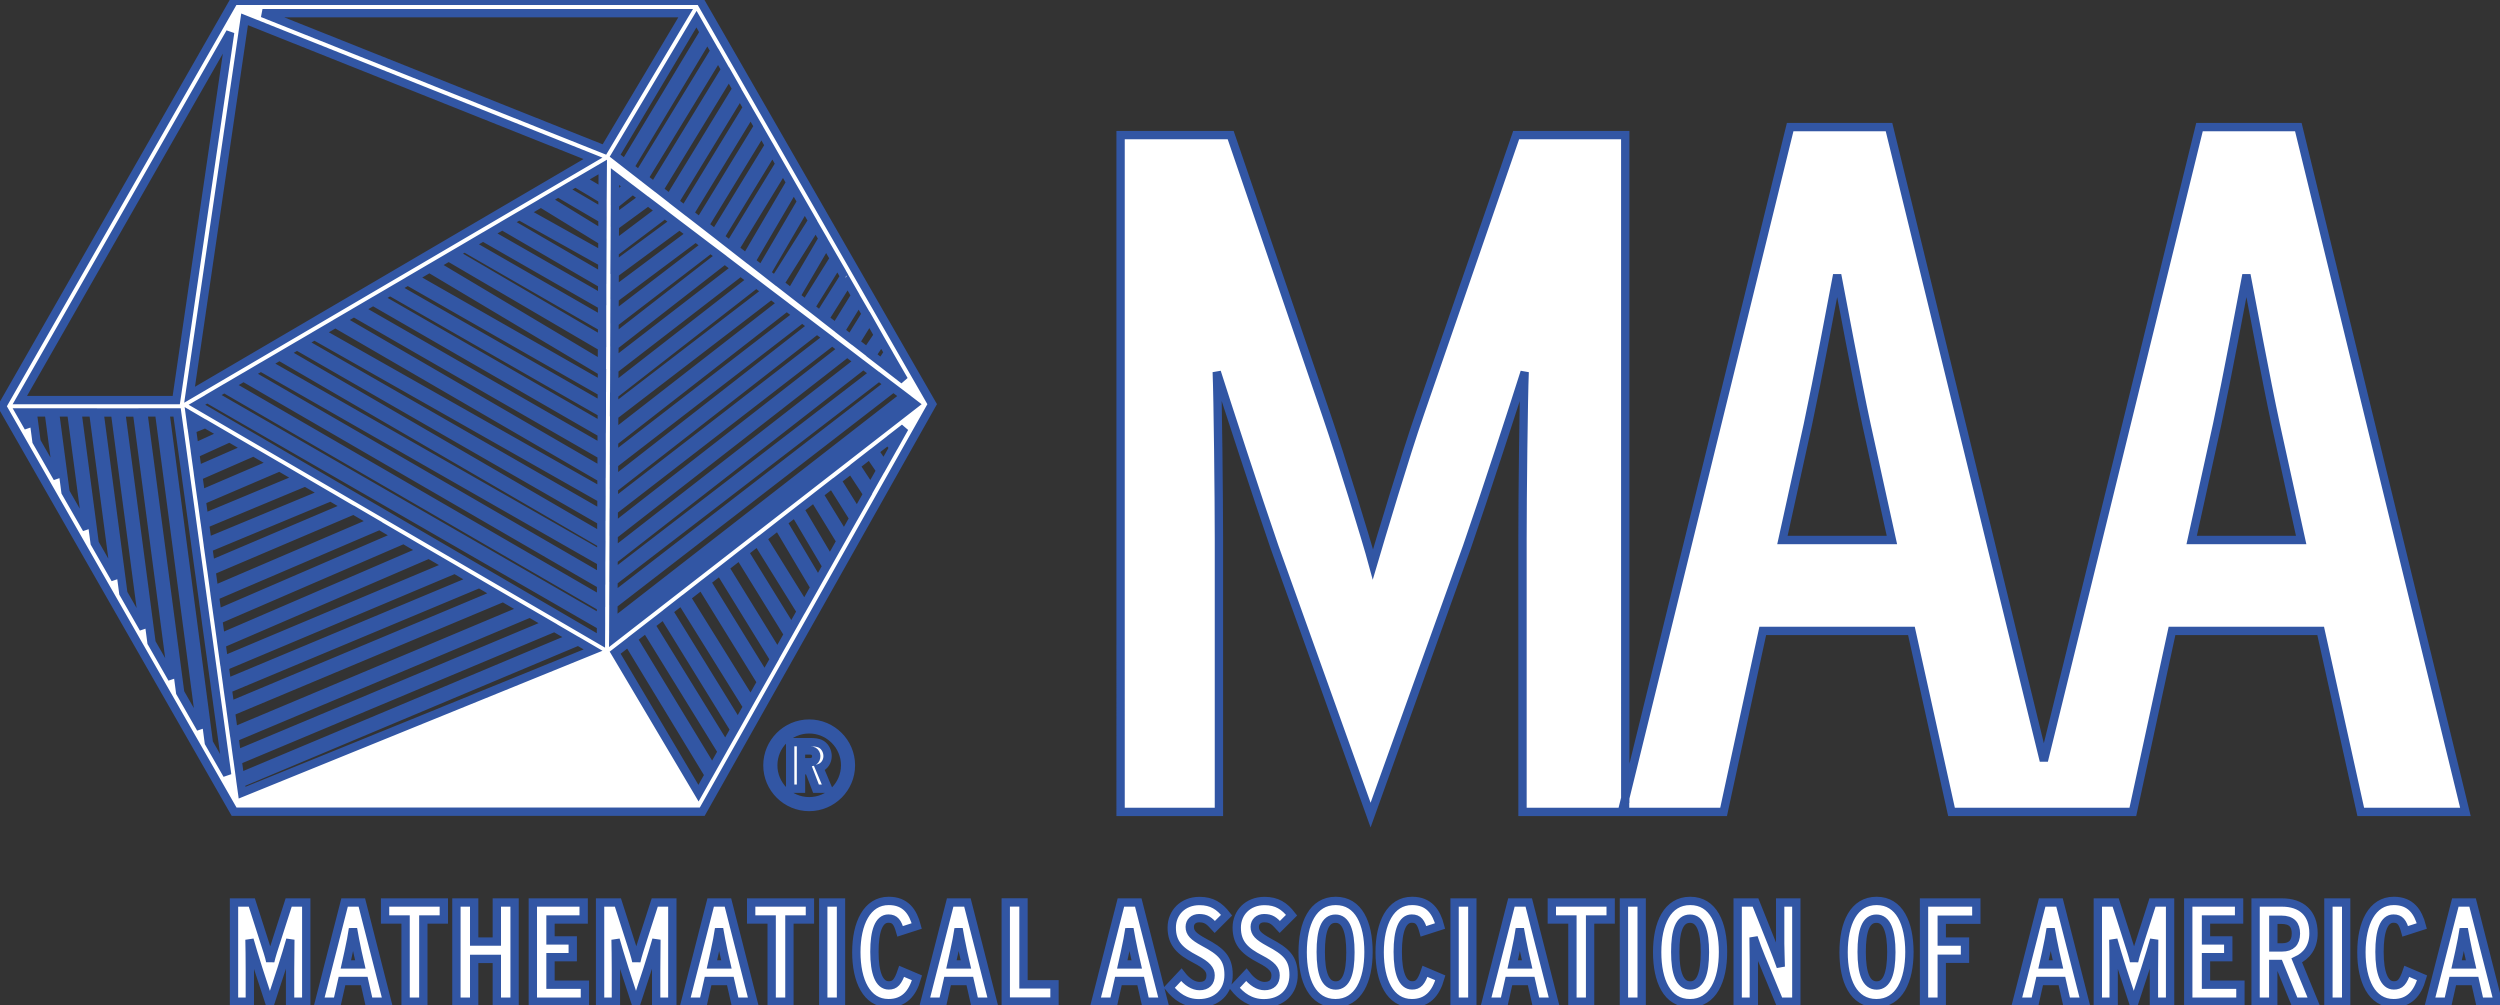 <?xml version="1.0" encoding="utf-8"?><svg version="1.1" xmlns="http://www.w3.org/2000/svg" x="0px" y="0px" width="300px" height="120.6px">
<rect width="100%" height="100%" fill="#333333" stroke="none"/>
<path fill="#ffffff" stroke="#3256A4" d="M225.2,108.11c-2.77,0-3.97,2.72-3.97,6.15c0,3.42,1.17,6.12,3.94,6.12c2.75,0,3.96-2.72,3.96-6.15
	C229.12,110.81,227.95,108.11,225.2,108.11z M225.2,118.26c-1.28,0-1.8-1.49-1.8-4.03s0.49-3.99,1.77-3.99
	c1.26,0,1.79,1.49,1.79,4.03C226.95,116.8,226.45,118.26,225.2,118.26z M213.62,108.3h1.94v11.9h-2.04l-2.19-5.3
	c-0.31-0.75-0.68-1.72-0.9-2.41c0.01,0.73,0.03,1.96,0.03,2.7v5.01h-1.94v-11.9h2.14l2.09,5.22c0.29,0.71,0.71,1.82,0.94,2.48
	c-0.01-0.73-0.07-2.02-0.07-2.77V108.3z M194.88,108.3H197v11.9h-2.13V108.3z M230.89,108.3h6.27v2.06h-4.15v2.63h2.79v2.06h-2.79
	v5.15h-2.13V108.3z M202.83,108.11c-2.77,0-3.97,2.72-3.97,6.15c0,3.42,1.17,6.12,3.94,6.12c2.75,0,3.96-2.72,3.96-6.15
	C206.76,110.81,205.59,108.11,202.83,108.11z M202.83,118.26c-1.27,0-1.8-1.49-1.8-4.03s0.49-3.99,1.77-3.99
	c1.26,0,1.79,1.49,1.79,4.03C204.58,116.8,204.09,118.26,202.83,118.26z M275.8,15.25h-11.86l-18.68,76.04l-18.58-76.04h-11.86
	l-19.81,80.61v1.57h-0.39l0,0h12.21l4.7-21.72h17.84l4.81,21.72h9.55h3.01h9.2l4.7-21.72h17.84l4.81,21.72h12.56L275.8,15.25z
	 M213.89,64.8l3.05-13.85c1.18-5.52,2.94-14.91,3.52-17.97c0.59,3.05,2.35,12.56,3.52,17.97l3.05,13.85H213.89z M263,64.8
	l3.05-13.85c1.18-5.52,2.94-14.91,3.52-17.97c0.59,3.05,2.35,12.56,3.52,17.97l3.05,13.85H263z M279.41,108.3h2.13v11.9h-2.13V108.3
	z M288.82,116.56l1.83,0.78c-0.56,1.96-1.6,3.04-3.42,3.04c-2.63,0-3.86-2.7-3.86-6.12c0-3.43,1.26-6.15,3.89-6.15
	c2.02,0,2.91,1.29,3.36,3.01l-1.99,0.64c-0.3-1.09-0.63-1.53-1.41-1.53c-1.14,0-1.68,1.46-1.68,3.99s0.56,4.03,1.72,4.03
	C288.01,118.26,288.38,117.85,288.82,116.56z M245.06,108.3l-3.04,11.9h2.18l0.56-2.48h2.67l0.56,2.48h2.19l-3.04-11.9H245.06z
	 M245.22,115.73l0.32-1.44c0.22-0.97,0.46-2.24,0.54-2.86c0.09,0.6,0.36,1.97,0.56,2.89l0.32,1.41H245.22z M296.71,108.3h-2.07
	l-3.04,11.9h2.17l0.56-2.48H297l0.56,2.48h2.19L296.71,108.3z M294.79,115.73l0.32-1.44c0.22-0.97,0.46-2.24,0.54-2.86
	c0.09,0.6,0.36,1.97,0.56,2.89l0.32,1.41H294.79z M195.01,95.86l-0.39,1.57H182.7V64.71c0-5.11,0.13-16.94,0.26-20.07
	c-1.02,3.25-4.87,15.09-6.93,21l-11.56,32.17l-11.53-32.17c-2.05-5.92-5.9-17.75-6.93-21c0.13,3.14,0.26,14.97,0.26,20.07v32.72
	h-11.8V16.21h13.21l11.55,33.77c1.67,4.87,4.74,14.85,5.52,17.75c0.89-3.02,3.97-13.34,5.64-18.1l11.55-33.42h13.09V95.86z
	 M277.62,112c0-2.46-1.48-3.7-3.79-3.7h-3.16v11.9h2.12v-4.52h0.7l1.85,4.52h2.31l-2.04-4.95
	C276.77,114.71,277.62,113.67,277.62,112z M273.85,113.69h-1.05v-3.32h0.94c1.28,0,1.77,0.6,1.77,1.67
	C275.5,113.13,274.94,113.69,273.85,113.69z M258.3,108.3h2.11v11.9h-1.94v-3.84c0-1.41,0.02-2.72,0.03-3.6
	c-0.24,0.85-0.63,2.17-1.07,3.53l-1.38,4.22l-1.38-4.22c-0.43-1.34-0.83-2.68-1.07-3.53c0.02,0.88,0.04,2.19,0.04,3.6v3.84h-1.9
	v-11.9h2.14l1.41,4.4c0.35,1.11,0.7,2.13,0.8,2.68c0.12-0.6,0.46-1.63,0.8-2.68L258.3,108.3z M264.72,118.16h4.13v2.04h-6.26v-11.9
	h6.1v2.04h-3.97v2.51h2.67v2.01h-2.67V118.16z M59.62,108.3h2.13v11.9h-2.13v-5.13H56.9v5.13h-2.13v-11.9h2.13v4.69h2.72V108.3z
	 M85.28,108.3l-3.04,11.9h2.17l0.56-2.48h2.67l0.56,2.48h2.19l-3.04-11.9H85.28z M85.43,115.73l0.32-1.44
	c0.22-0.97,0.46-2.24,0.54-2.86c0.09,0.6,0.36,1.97,0.56,2.89l0.32,1.41H85.43z M186.23,108.3h7.05v2.04h-2.47v9.86h-2.12v-9.86
	h-2.47V108.3z M98.79,108.3h2.13v11.9h-2.13V108.3z M99.31,90.73c0-0.54-0.26-1.09-0.71-1.39c-0.43-0.27-0.94-0.28-1.43-0.28h-2.35
	v5.58h1.3v-2.21h0.95l0.85,2.21h1.45l-1.04-2.47C98.95,91.95,99.31,91.36,99.31,90.73z M97.64,91.36c-0.24,0.14-0.53,0.11-0.8,0.11
	h-0.72v-1.42h0.68c0.24,0,0.62-0.03,0.84,0.11c0.18,0.11,0.31,0.34,0.31,0.56C97.96,90.96,97.85,91.22,97.64,91.36z M78.57,108.3
	h2.11v11.9h-1.94v-3.84c0-1.41,0.02-2.72,0.03-3.6c-0.24,0.85-0.63,2.17-1.07,3.53l-1.38,4.22l-1.38-4.22
	c-0.43-1.34-0.83-2.68-1.07-3.53c0.02,0.88,0.04,2.19,0.04,3.6v3.84h-1.9v-11.9h2.14l1.41,4.4c0.36,1.11,0.7,2.13,0.8,2.68
	c0.12-0.6,0.46-1.63,0.79-2.68L78.57,108.3z M97.1,86.83c-2.76,0-5.01,2.25-5.01,5.01c0,2.76,2.25,5,5.01,5c2.76,0,5.01-2.25,5.01-5
	C102.11,89.08,99.86,86.83,97.1,86.83z M97.1,96.15c-2.38,0-4.31-1.94-4.31-4.31c0-2.38,1.93-4.32,4.31-4.32
	c2.38,0,4.32,1.94,4.32,4.32C101.41,94.22,99.48,96.15,97.1,96.15z M41.35,108.3l-3.04,11.9h2.17l0.56-2.48h2.67l0.56,2.48h2.19
	l-3.04-11.9H41.35z M41.5,115.73l0.32-1.44c0.22-0.97,0.46-2.24,0.54-2.86c0.09,0.6,0.36,1.97,0.56,2.89l0.32,1.41H41.5z
	 M34.64,108.3h2.11v11.9h-1.94v-3.84c0-1.41,0.02-2.72,0.03-3.6c-0.24,0.85-0.63,2.17-1.07,3.53l-1.38,4.22l-1.38-4.22
	c-0.43-1.34-0.83-2.68-1.07-3.53c0.02,0.88,0.04,2.19,0.04,3.6v3.84h-1.9v-11.9h2.14l1.41,4.4c0.36,1.11,0.7,2.13,0.8,2.68
	c0.12-0.6,0.46-1.63,0.8-2.68L34.64,108.3z M46.21,108.3h7.05v2.04H50.8v9.86h-2.13v-9.86h-2.46V108.3z M66.06,118.16h4.13v2.04
	h-6.25v-11.9h6.1v2.04h-3.98v2.51h2.67v2.01h-2.67V118.16z M90.14,108.3h7.05v2.04h-2.46v9.86H92.6v-9.86h-2.46V108.3z
	 M108.2,116.56l1.84,0.78c-0.56,1.96-1.6,3.04-3.42,3.04c-2.63,0-3.86-2.7-3.86-6.12c0-3.43,1.26-6.15,3.89-6.15
	c2.02,0,2.91,1.29,3.36,3.01l-1.99,0.64c-0.31-1.09-0.63-1.53-1.41-1.53c-1.14,0-1.68,1.46-1.68,3.99s0.56,4.03,1.72,4.03
	C107.39,118.26,107.76,117.85,108.2,116.56z M160.29,108.11c-2.77,0-3.97,2.72-3.97,6.15c0,3.42,1.17,6.12,3.94,6.12
	c2.75,0,3.96-2.72,3.96-6.15C164.22,110.81,163.05,108.11,160.29,108.11z M160.29,118.26c-1.28,0-1.8-1.49-1.8-4.03
	s0.49-3.99,1.77-3.99c1.26,0,1.79,1.49,1.79,4.03C162.05,116.8,161.55,118.26,160.29,118.26z M171,116.56l1.84,0.78
	c-0.56,1.96-1.6,3.04-3.42,3.04c-2.63,0-3.86-2.7-3.86-6.12c0-3.43,1.26-6.15,3.89-6.15c2.02,0,2.91,1.29,3.36,3.01l-1.99,0.64
	c-0.3-1.09-0.62-1.53-1.41-1.53c-1.14,0-1.68,1.46-1.68,3.99s0.56,4.03,1.72,4.03C170.19,118.26,170.56,117.85,171,116.56z
	 M174.55,108.3h2.13v11.9h-2.13V108.3z M181.37,108.3l-3.04,11.9h2.18l0.56-2.48h2.67l0.56,2.48h2.19l-3.04-11.9H181.37z
	 M181.52,115.73l0.32-1.44c0.22-0.97,0.46-2.24,0.54-2.86c0.09,0.6,0.36,1.97,0.56,2.89l0.32,1.41H181.52z M155.23,116.99
	c0,1.97-1.36,3.4-3.57,3.4c-1.62,0-2.74-0.85-3.55-1.87l1.45-1.55c0.71,0.92,1.48,1.36,2.19,1.36c0.88,0,1.32-0.49,1.32-1.29
	c0-0.68-0.42-1.22-1.82-1.94c-1.77-0.92-2.84-1.82-2.84-3.79c0-1.78,1.33-3.19,3.33-3.19c1.48,0,2.4,0.6,3.25,1.7l-1.41,1.41
	c-0.7-0.78-1.07-1.05-1.89-1.05c-0.68,0-1.12,0.44-1.12,1.04c0,0.71,0.41,1.15,1.7,1.85C154.33,114.16,155.23,114.98,155.23,116.99z
	 M122.82,118.12h3.72v2.07h-5.85v-11.9h2.13V118.12z M114.02,108.3l-3.04,11.9h2.17l0.56-2.48h2.67l0.56,2.48h2.19l-3.04-11.9
	H114.02z M114.17,115.73l0.32-1.44c0.22-0.97,0.46-2.24,0.54-2.86c0.09,0.6,0.36,1.97,0.56,2.89l0.32,1.41H114.17z M147.43,116.99
	c0,1.97-1.36,3.4-3.57,3.4c-1.62,0-2.74-0.85-3.55-1.87l1.45-1.55c0.71,0.92,1.48,1.36,2.19,1.36c0.88,0,1.32-0.49,1.32-1.29
	c0-0.68-0.42-1.22-1.82-1.94c-1.77-0.92-2.84-1.82-2.84-3.79c0-1.78,1.33-3.19,3.33-3.19c1.48,0,2.4,0.6,3.25,1.7l-1.41,1.41
	c-0.7-0.78-1.07-1.05-1.89-1.05c-0.68,0-1.12,0.44-1.12,1.04c0,0.71,0.41,1.15,1.7,1.85C146.53,114.16,147.43,114.98,147.43,116.99z
	 M134.51,108.3l-3.04,11.9h2.18l0.56-2.48h2.67l0.56,2.48h2.19l-3.04-11.9H134.51z M134.67,115.73l0.32-1.44
	c0.22-0.97,0.46-2.24,0.54-2.86c0.09,0.6,0.36,1.97,0.56,2.89l0.32,1.41H134.67z M84.02,0.1H28.08L0.25,48.75L28.09,97.4h56.18
	l27.59-48.9L84.02,0.1z M75.93,22.81l1.22,0.93l-3.37,2.47l0.01-1.68L75.93,22.81z M73.79,23.57l0.01-2.38l1.52,1.16L73.79,23.57z
	 M77.77,24.2l1.4,1.06l-5.4,4.07l0.01-2.21L77.77,24.2z M79.78,25.73l1.14,0.87l-7.17,5.29l0.01-1.62L79.78,25.73z M81.54,27.07
	l1.32,1l-9.11,6.81l0.01-2.07L81.54,27.07z M83.48,28.54l1.17,0.89L73.74,37.8l0.01-1.99L83.48,28.54z M85.26,29.89l1.1,0.83
	l-12.63,9.83l0.01-1.82L85.26,29.89z M86.97,31.19l1.3,0.99L73.72,43.41l0.01-1.91L86.97,31.19z M73.75,44.31l15.12-11.67l1.27,0.96
	L73.71,46.4l0.01-2.14L73.75,44.31z M90.75,34.06l1.17,0.89l-18.23,14l0.01-1.61L90.75,34.06z M92.54,35.42l1.27,0.96L73.69,52.04
	l0.01-2.16L92.54,35.42z M94.41,36.84l1.24,0.94L73.68,54.75l0.01-1.76L94.41,36.84z M96.26,38.24l1.16,0.88L73.67,57.67l0.01-1.99
	L96.26,38.24z M98.04,39.59l1.22,0.92l-25.6,19.8l0.01-1.71L98.04,39.59z M99.86,40.98l1.2,0.91L73.64,63.27l0.01-2.01L99.86,40.98z
	 M101.67,42.35l1.32,1.01L73.63,66.23l0.01-2.02L101.67,42.35z M103.6,43.82l1.26,0.96L73.62,68.82l0.01-1.65l0,0L103.6,43.82z
	 M105.48,45.24l1.12,0.85L73.61,71.59l0.01-1.84L105.48,45.24z M107.21,46.55l1.28,0.97L73.6,74.67l0.01-2.15L107.21,46.55z
	 M108.48,45.61l-2.13-1.65l0.63-0.95L108.48,45.61z M106.57,42.29l-0.8,1.22l-1.14-0.88l1.15-1.71L106.57,42.29z M105.37,40.2
	l-1.32,1.96l-1.38-1.07l1.67-2.7L105.37,40.2z M103.91,37.67l-1.84,2.97l-1.2-0.93l2.18-3.52L103.91,37.67z M102.71,35.58
	l-0.11-0.07l-2.31,3.74l-1.3-1.01l2.74-4.36L102.71,35.58z M101.34,33.19l-0.03-0.02l-2.9,4.61l-1.13-0.88l3.22-5.18L101.34,33.19z
	 M100.13,31.08l-0.07-0.04l-3.37,5.41l-1.58-1.23l0.45,0.27l3.58-6.12L100.13,31.08z M98.72,28.63l-3.78,6.46l-1.35-1.05l4.3-6.84
	L98.72,28.63z M97.48,26.47L93,33.59l-1.02-0.8l4.6-7.87L97.48,26.47z M96.31,24.44l-0.23-0.13l-4.69,8.02l-1.25-0.97l5.12-8.74
	L96.31,24.44z M94.84,21.89l-5.29,9.02l-1.36-1.06l5.78-9.47L94.84,21.89z M93.55,19.65l-5.95,9.74l-1.19-0.93l6.29-10.3
	L93.55,19.65z M92.28,17.43l-6.46,10.57l-1.25-0.97l6.81-11.16L92.28,17.43z M90.97,15.15l-6.98,11.43l-1.24-0.96l7.33-12
	L90.97,15.15z M89.66,12.89l-7.5,12.28l-1.21-0.94l7.84-12.84L89.66,12.89z M88.38,10.65l-8.01,13.12l-1.28-1l8.38-13.72
	L88.38,10.65z M87.04,8.33L78.5,22.32l-1.21-0.94l8.89-14.56L87.04,8.33z M85.75,6.09L76.7,20.92l-1.11-0.86l9.3-15.47L85.75,6.09z
	 M84.47,3.86L75,19.6l-1.18-0.92l9.76-16.38L84.47,3.86z M29.35,2.32L71.16,19L22.75,47.37L29.35,2.32z M26.85,79.21l-0.27-1.95
	l24.89-10.73l2.32,1.35L26.85,79.21z M54.58,68.34l2.14,1.25L27.23,81.92l-0.27-1.96L54.58,68.34z M26.48,76.5l-0.29-2.12
	l22.25-9.62l2.24,1.31L26.48,76.5z M26.08,73.62l-0.29-2.08l19.76-8.46l2.1,1.22L26.08,73.62z M25.69,70.77l-0.31-2.27l17.05-7.26
	l2.33,1.36L25.69,70.77z M25.27,67.75l-0.28-1.99l14.69-6.11l1.95,1.14L25.27,67.75z M24.89,65l-0.29-2.12l12.03-5.01l2.26,1.32
	L24.89,65z M24.49,62.11l-0.28-2.05l9.34-4l2.27,1.33L24.49,62.11z M24.1,59.31l-0.3-2.16l6.63-2.9l2.32,1.35L24.1,59.31z
	 M23.7,56.39l-0.27-1.95l4.12-1.87l2.09,1.22L23.7,56.39z M23.33,53.68l-0.3-2.16l1.61-0.65l2.13,1.24L23.33,53.68z M22.92,50.77
	l-0.13-0.97l1.04,0.61L22.92,50.77z M27.62,3.89l-6.47,44.12H2.38L27.62,3.89z M2.38,49.49h0.79l0.24,1.8L2.38,49.49z M4.38,52.98
	l-0.46-3.49h1.93l1.04,7.87L4.38,52.98z M7.86,59.06L6.6,49.49h1.95l1.85,13.99L7.86,59.06z M11.36,65.18L9.29,49.49h1.9l2.64,20
	L11.36,65.18z M14.8,71.19l-2.86-21.69h1.86l3.42,25.92L14.8,71.19z M18.18,77.11l-3.64-27.61h1.9l4.21,31.93L18.18,77.11z
	 M21.62,83.11l-4.43-33.62h1.9l5,37.94L21.62,83.11z M25.06,89.13l-5.22-39.64h1.41l6.01,43.48L25.06,89.13z M27.33,82.68
	l30.19-12.62l2.07,1.21l-31.98,13.4L27.33,82.68z M28.03,87.75l-0.32-2.33l32.67-13.69l2.42,1.41L28.03,87.75z M28.14,88.51
	L63.6,73.6l2.15,1.25L28.41,90.5L28.14,88.51z M28.52,91.26l38.02-15.94l2.06,1.2L28.79,93.23L28.52,91.26z M29.05,95.12l-0.16-1.14
	l40.5-17.01l1.78,1.04L29.05,95.12z M72.11,76.85L23.63,48.57l1.24-0.72l47.25,27.23L72.11,76.85z M72.12,74.22L25.6,47.41
	l1.31-0.77l45.21,26.19L72.12,74.22z M72.13,71.97L27.65,46.21l1.57-0.92l42.91,24.86L72.13,71.97z M72.14,69.29L29.96,44.86
	l1.34-0.79l40.84,23.32L72.14,69.29z M72.15,66.54l-40.11-22.9l1.49-0.87l38.63,22.44L72.15,66.54z M72.16,64.36L34.26,42.34
	l1.38-0.81l36.52,20.98L72.16,64.36z M72.17,61.66L36.38,41.1l1.35-0.79l34.45,19.51L72.17,61.66z M72.18,58.98l-33.72-19.1
	l1.78-1.04l31.94,18.53L72.18,58.98z M72.19,56.51L40.98,38.4l1.49-0.87l29.73,17.08L72.19,56.51z M72.2,53.76L43.2,37.1l1.57-0.92
	l27.43,15.8L72.2,53.76z M72.21,51.13l-26.7-15.38l1.3-0.76l25.41,14.55L72.21,51.13z M72.22,48.69L47.54,34.56l1.39-0.81
	l23.29,13.29L72.22,48.69z M72.23,46.19L49.67,33.31l1.86-1.09l20.71,12.35L72.23,46.19z M72.23,43.72L52.25,31.8l1.59-0.93
	l18.4,10.77L72.23,43.72z M72.25,40.79L54.57,30.44l1.18-0.69l16.5,9.49L72.25,40.79z M72.25,38.39l-15.77-9.07l1.48-0.87
	l14.29,8.18L72.25,38.39z M72.26,35.78L58.7,28.02l1.57-0.92l11.94,6.94l0.05-0.09L72.26,35.78z M72.27,33.21l-11.26-6.55l1.3-0.76
	l9.97,5.57L72.27,33.21z M72.28,30.63l-9.23-5.16l1.86-1.09l7.38,4.53L72.28,30.63z M72.29,28.04l-6.66-4.09l1.35-0.79l5.32,3.11
	L72.29,28.04z M72.3,25.43l-4.6-2.69l1.34-0.79c1.26,0.74,2.75,1.62,3.26,1.96L72.3,25.43z M72.31,23.04
	c-0.51-0.32-1.32-0.8-2.53-1.51l2.55-1.49L72.31,23.04z M31.5,1.58h50.78l-9.75,16.36L31.5,1.58z M73.6,75.61l35.5-27.62l0.68,0.52
	L73.59,76.62L73.6,75.61z M83.82,95.18l-10-16.86l1.58-1.22L85.05,93L83.82,95.18z M85.47,92.26l-9.49-15.62l1.55-1.2l9.1,14.76
	L85.47,92.26z M87.04,89.47l-8.93-14.48l1.54-1.19l8.48,13.75L87.04,89.47z M88.55,86.8l-8.31-13.47l1.54-1.2l7.89,12.68L88.55,86.8
	z M90.08,84.08l-7.71-12.4l1.82-1.42l7.15,11.59L90.08,84.08z M91.76,81.11l-6.97-11.31l1.61-1.25l6.5,10.55L91.76,81.11z
	 M93.3,78.37L86.98,68.1l1.78-1.39l5.81,9.41L93.3,78.37z M94.98,75.39l-5.64-9.13l1.58-1.23l5.19,8.35L94.98,75.39z M96.53,72.65
	l-5.01-8.07l1.86-1.45l4.37,7.36L96.53,72.65z M98.17,69.74l-4.2-7.07l1.43-1.11l3.78,6.39L98.17,69.74z M99.6,67.21l-3.61-6.11
	l1.71-1.33l3.17,5.18L99.6,67.21z M101.29,64.21l-3-4.9l1.56-1.21l2.57,4.1L101.29,64.21z M102.84,61.47l-2.39-3.82l1.69-1.31
	l1.94,2.95L102.84,61.47z M104.47,58.56l-1.76-2.68l1.66-1.29l1.28,1.88L104.47,58.56z M106.06,55.76l-1.1-1.62l1.62-1.26l0.63,0.83
	L106.06,55.76z M107.61,53.01l-0.45-0.59l1.38-1.07L107.61,53.01z"/>
</svg>
